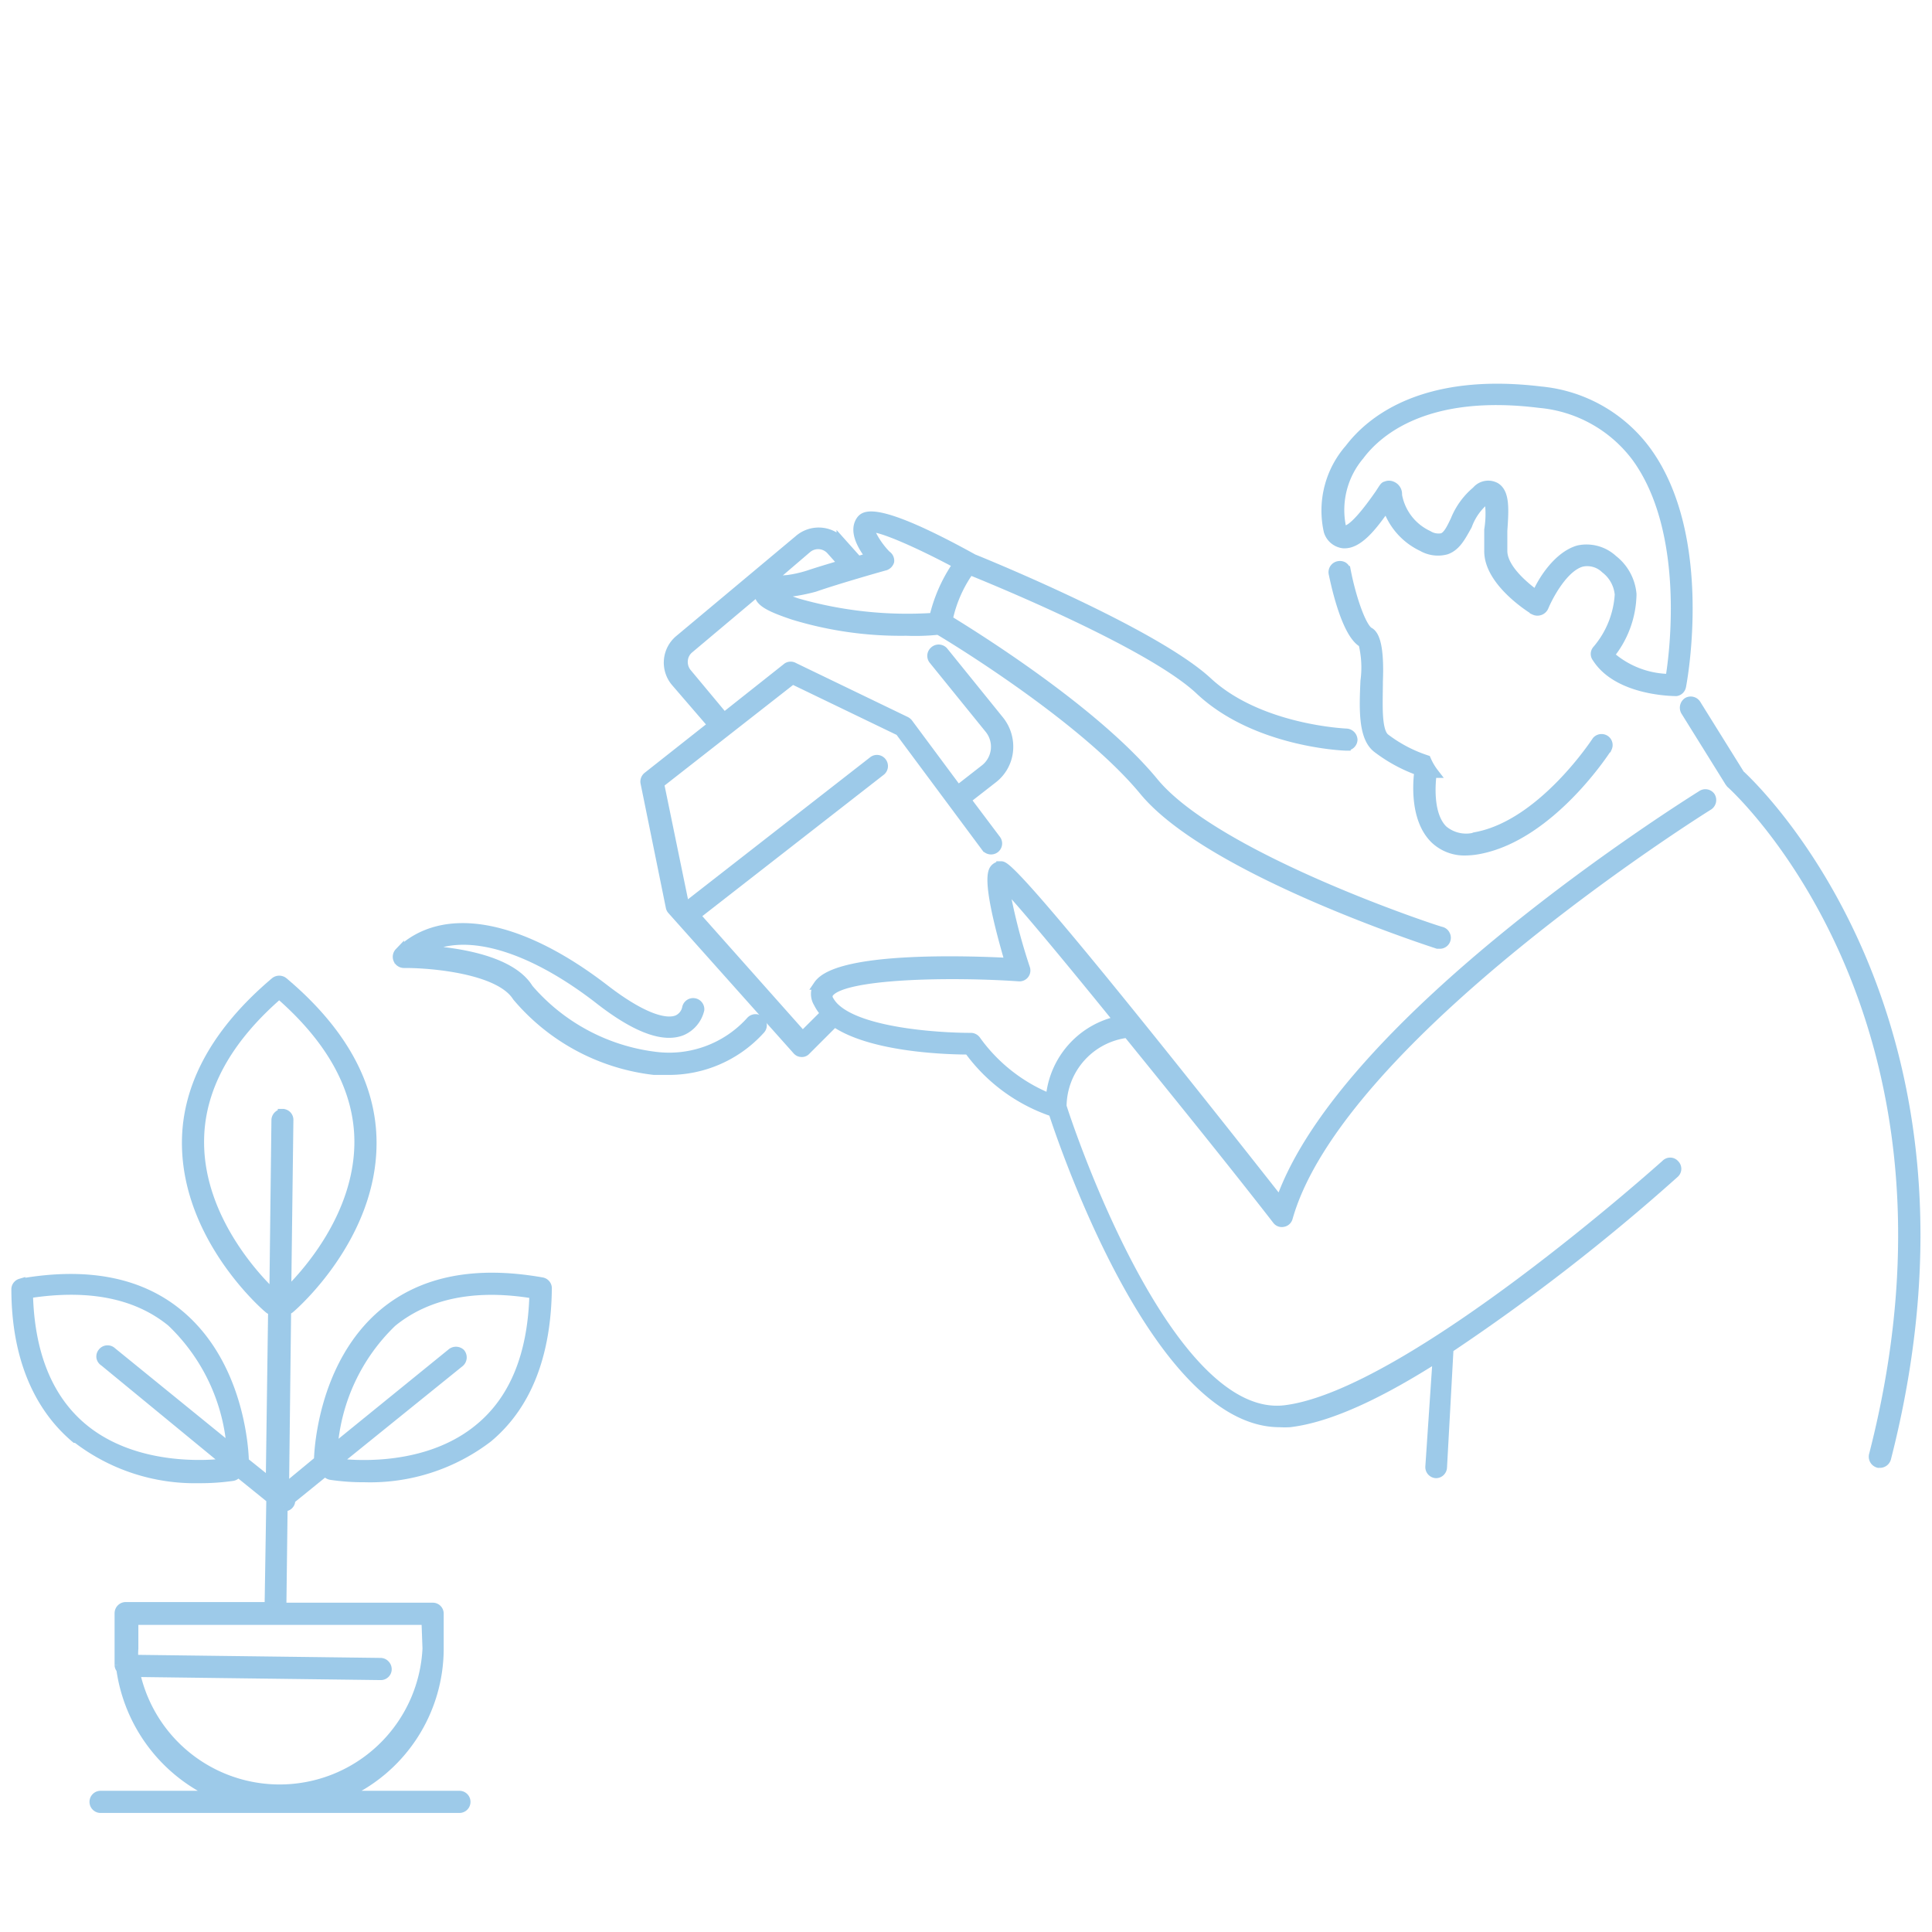 <svg id="Layer_1" data-name="Layer 1" xmlns="http://www.w3.org/2000/svg" viewBox="0 0 204 204"><defs><style>.cls-1{opacity:0.5;}.cls-2{fill:#3b96d3;stroke:#3b96d3;stroke-miterlimit:10;}</style></defs><g class="cls-1"><path class="cls-2" d="M141.8,57.39c1.6.16,3.18-1.89,4.63-4a7.05,7.05,0,0,0,3.74,4.33,3.32,3.32,0,0,0,2.54.33c1.07-.38,1.59-1.44,2.23-2.58a6.29,6.29,0,0,1,1.74-2.56c.34-.23.52-.27.54-.32a10.46,10.46,0,0,1,0,3.35V58.2c0,3.3,4.61,6.13,4.81,6.24a.74.74,0,0,0,1-.4c.47-1.12,2.07-4.19,4-4.7h0a2.74,2.74,0,0,1,2.47.71A3.86,3.86,0,0,1,171,62.77a9.92,9.92,0,0,1-2.39,5.88.63.63,0,0,0,0,.8C170.86,73,176.79,73,177,73h0a.66.66,0,0,0,.53-.53c.13-.63,2.92-15.77-3.67-24.83a15.66,15.66,0,0,0-11.15-6.33c-12.43-1.51-18,3.15-20.21,6.06a9.91,9.91,0,0,0-2.23,8.7A1.87,1.87,0,0,0,141.8,57.39Zm1.75-9.29c2-2.68,7.22-7,19-5.53a14.35,14.35,0,0,1,10.28,5.77c5.57,7.74,4,20.49,3.52,23.32h0a9.66,9.66,0,0,1-6.42-2.48,10.4,10.4,0,0,0,2.37-6.44,5.2,5.2,0,0,0-2-3.66,4.1,4.1,0,0,0-3.62-1c-2.22.63-3.92,3.41-4.45,4.77-1.39-1-3.57-2.87-3.57-4.68V56.05c.15-2.22.27-4-.76-4.61a1.61,1.61,0,0,0-2,.4,7.8,7.8,0,0,0-2.23,3.06c-.43.91-.8,1.69-1.36,1.89a2.05,2.05,0,0,1-1.51-.27,5.78,5.78,0,0,1-3.26-4.25.91.91,0,0,0-.55-.94.74.74,0,0,0-.65,0c-.16,0-.27.24-.67.84C143.44,55.38,142.46,56,142,56s-.33-.31-.4-.49h0A8.92,8.92,0,0,1,143.55,48.1Z"/><path class="cls-2" d="M79.31,107.77a11.6,11.6,0,0,1-10.11,3.79,21,21,0,0,1-13.38-7.16h0c-1.91-3.14-8-3.91-11.14-4.08,4.17-2.45,11-.62,18.43,5.09C67,108.48,70,109.64,72,108.84a3.24,3.24,0,0,0,1.87-2.23.68.68,0,0,0-1.34-.2,1.74,1.74,0,0,1-1,1.27c-.85.36-3,.37-7.71-3.26h0c-9-6.93-17.07-8.37-21.66-3.86a.68.68,0,0,0,.48,1.15h.18c2.85,0,9.94.62,11.77,3.52A22.26,22.26,0,0,0,69.06,113h1.43a13,13,0,0,0,9.78-4.27.67.67,0,0,0,.2-.47.63.63,0,0,0-.2-.47A.69.69,0,0,0,79.31,107.77Z"/><path class="cls-2" d="M151.51,88.6a4.51,4.51,0,0,0,3.26,1.23,8.21,8.21,0,0,0,1.57-.18c7.4-1.52,13.15-10.32,13.38-10.71a.66.66,0,0,0-.25-.83.69.69,0,0,0-.87.12c-.07.1-5.68,8.72-12.61,10.1a3.78,3.78,0,0,1-3.61-.69c-1.58-1.54-1.34-4.77-1.18-6,.08,0,.15,0,.23,0a6.45,6.45,0,0,1-.83-1.41,14.74,14.74,0,0,1-4.35-2.29c-.95-.77-.73-3.73-.73-6,.11-2.69-.11-4.77-.94-5.21s-1.92-3.7-2.45-6.46a.73.73,0,0,0-.29-.44.71.71,0,0,0-.51-.08.68.68,0,0,0-.43.28.66.66,0,0,0-.11.51c.22,1.05,1.34,6.42,3.14,7.36a10.66,10.66,0,0,1,.22,4h0c-.13,2.9-.24,5.89,1.23,7.07a16.25,16.25,0,0,0,4.46,2.43h0C149.66,82.8,149.41,86.55,151.51,88.6Z"/><path class="cls-2" d="M179.74,83.92c-1.58,1-37.89,23.69-44.57,43-27.93-35.48-29.09-35.48-29.47-35.48a.88.88,0,0,0-.71.35c-.73,1,.42,5.71,1.64,9.86-4.45-.24-18.16-.69-20.23,2.36a1.79,1.79,0,0,0,0,1.89,4.6,4.6,0,0,0,.76,1.1l-2.41,2.4L73.43,96.67,93,81.42h0a.67.67,0,0,0,.12-.94.65.65,0,0,0-.94-.12L72.54,95.67l-.33-.35L69.62,82.74l14.06-11L95,77.2l9.11,12.26h0a.68.68,0,0,0,.94.13.66.66,0,0,0,.13-.93L102,84.43l2.86-2.23a4.23,4.23,0,0,0,1.6-2.83,4.43,4.43,0,0,0-.92-3.27l-5.88-7.27a.68.68,0,0,0-1-.1.67.67,0,0,0-.1.94l5.89,7.27A3,3,0,0,1,104,81.2l-2.86,2.23-5.25-7.07a.82.82,0,0,0-.25-.2l-11.81-5.7a.66.66,0,0,0-.69,0l-6.69,5.3-3.9-4.68h0a1.84,1.84,0,0,1-.42-1.35,1.77,1.77,0,0,1,.65-1.24l7.61-6.4a1,1,0,0,0-.24.53c0,.83.83,1.4,3.66,2.34a38.83,38.83,0,0,0,11.88,1.67,23.59,23.59,0,0,0,3.41-.11c1.7,1,15.43,9.39,21.7,17,6.89,8.33,30,15.83,31,16.16h.2a.66.66,0,0,0,.6-1,.64.64,0,0,0-.4-.32c-.23,0-23.69-7.71-30.34-15.73-6.24-7.6-19.17-15.6-21.77-17.19a13.84,13.84,0,0,1,2.3-5.24c1.71.69,19,7.69,24.29,12.66,5.81,5.49,15.07,5.9,15.44,5.9a.69.69,0,0,0,.72-.64.72.72,0,0,0-.65-.69S133,77.08,127.52,72,104.7,59.78,102.76,59c-10.52-5.82-11.5-4.46-11.82-4.1-.88,1.16.16,2.87,1,3.93l-1.44.42v-.11l-1.67-1.87h0A3.2,3.2,0,0,0,84.33,57L71.74,67.53h0A3.16,3.16,0,0,0,71.33,72l3.93,4.56L68.37,82a.69.69,0,0,0-.25.6h0L70.8,95.78a.62.62,0,0,0,.16.31l13.21,14.8a.62.62,0,0,0,.47.22.57.57,0,0,0,.47-.2l3-3c3.93,2.74,12.1,2.94,14.17,2.94a18.12,18.12,0,0,0,8.92,6.56c1.24,3.81,11.14,32.79,23.92,32.79a9.37,9.37,0,0,0,1.06,0c4.46-.53,10-3.32,15.6-6.89L151,154.89a.67.67,0,0,0,.63.69.67.67,0,0,0,.66-.63l.69-12.57h0a214.4,214.4,0,0,0,23.85-18.5.64.64,0,0,0,0-.93.62.62,0,0,0-.48-.22.66.66,0,0,0-.48.22c-.27.23-27,24.25-40.12,25.92-12.48,1.6-23-30-23.63-32.05a7.85,7.85,0,0,1,6.94-7.74c5.24,6.46,11.15,13.76,15.78,19.73a.62.62,0,0,0,.64.24.64.64,0,0,0,.52-.47c5.41-19.14,44-43.28,44.4-43.52a.7.7,0,0,0,.22-.94A.67.67,0,0,0,179.74,83.92ZM93.45,59.74a.73.73,0,0,0,.47-.47.68.68,0,0,0-.32-.64h0c-1-1-1.91-2.56-1.7-2.91.85-.25,5.25,1.71,9.23,3.85a16.27,16.27,0,0,0-2.51,5.64,42.25,42.25,0,0,1-14.45-1.54,19.18,19.18,0,0,1-2.23-.89l1.52-.27h0A19.61,19.61,0,0,0,86,62C88.47,61.14,93.4,59.74,93.45,59.74Zm-8.23-1.83a1.82,1.82,0,0,1,2.54.2l1.31,1.47c-1.31.39-2.69.8-3.7,1.14h0a13,13,0,0,1-2.22.5,6,6,0,0,0-2.79.85ZM110.92,116a17.75,17.75,0,0,1-7.87-6.17.68.68,0,0,0-.56-.27c-3.17,0-11.14-.47-14.1-2.94a3.51,3.51,0,0,1-.94-1.16c-.09-.36,0-.6.07-.6h0c1.4-2.07,13-2.23,20.06-1.74a.65.65,0,0,0,.68-.87A61.86,61.86,0,0,1,106,93.32c1.78,1.83,6.55,7.56,12.14,14.46h0A9.11,9.11,0,0,0,110.92,116Z"/><path class="cls-2" d="M57.23,135.38c-7-1.24-12.55-.15-16.65,3.23-6.69,5.55-6.93,15.18-6.93,15.61l-3.63,3,.22-18.9a.71.71,0,0,0,.35-.13c.36-.29,8.69-7.53,8.67-17.52,0-6.08-3.17-11.81-9.34-17h0a.71.71,0,0,0-.87,0c-6.2,5.24-9.34,11-9.34,17,0,10,8.31,17.23,8.67,17.51h0a.6.6,0,0,0,.43.16l-.25,18.23-2.78-2.23c0-.43-.2-10.05-6.93-15.6-4.1-3.39-9.7-4.46-16.68-3.23h0a.66.66,0,0,0-.47.58c0,7,2.23,12.35,6.26,15.76h.12A20.41,20.41,0,0,0,21,156.11a23.8,23.8,0,0,0,3.57-.24.72.72,0,0,0,.4-.23l.15-.2,3.5,2.83-.18,11.22v.17H13.27a.68.68,0,0,0-.67.67v5.49a.57.57,0,0,0,.18.4A17.12,17.12,0,0,0,23,189.59H10.62a.67.67,0,1,0,0,1.34H48.51a.67.67,0,1,0,0-1.34H36.05A16.85,16.85,0,0,0,46.35,174V170.4a.65.65,0,0,0-.19-.48.63.63,0,0,0-.48-.19H29.74a.22.22,0,0,0,0-.16l.13-10.51h0a.64.64,0,0,0,.8-.72l3.7-3,.16.2a.72.72,0,0,0,.4.22,23.32,23.32,0,0,0,3.54.25,20.49,20.49,0,0,0,13.06-4.2c4.08-3.41,6.17-8.72,6.24-15.8A.66.66,0,0,0,57.23,135.38ZM11,143.78l13,10.69c-1.54.22-9.63,1-15.27-3.7-3.66-3.06-5.6-7.83-5.75-14.18,6.38-1,11.44,0,15.12,3h0A20.6,20.6,0,0,1,24.44,153L11.82,142.74a.67.67,0,0,0-1,.08.65.65,0,0,0-.14.52A.67.67,0,0,0,11,143.78Zm34,27.29.11,3a15.6,15.6,0,0,1-30.84,2.5l25.92.33a.65.65,0,0,0,.47-.18.63.63,0,0,0,.2-.46.69.69,0,0,0-.19-.48.67.67,0,0,0-.46-.22l-26.1-.33a7.49,7.49,0,0,1,0-1.16v-3ZM29.83,117.6a.7.7,0,0,0-.67.65l-.22,18.52c-1.56-1.43-7.91-7.92-7.89-16.21h0c0-5.52,2.85-10.78,8.43-15.6,5.6,4.86,8.43,10.12,8.44,15.6,0,8-5.86,14.27-7.67,16l.23-18.3a.65.65,0,0,0-.65-.67Zm20.84,33.17c-5.64,4.73-13.73,3.92-15.27,3.7l13.11-10.59a.7.7,0,0,0,.11-1,.72.72,0,0,0-.95,0L35.14,153.06a20.54,20.54,0,0,1,6.26-13.44h0c3.67-3,8.74-4.05,15-3C56.24,143,54.32,147.74,50.67,150.77Z"/><path class="cls-2" d="M183.72,81.78l-4.62-7.42a.69.69,0,0,0-.91-.23.73.73,0,0,0-.23.94h0l4.66,7.49.13.17c.27.23,27.08,24.35,15.09,70.93h0a.7.7,0,0,0,.51.83h.16a.7.7,0,0,0,.67-.52C211,107.76,185.36,83.27,183.72,81.78Z"/></g></svg>